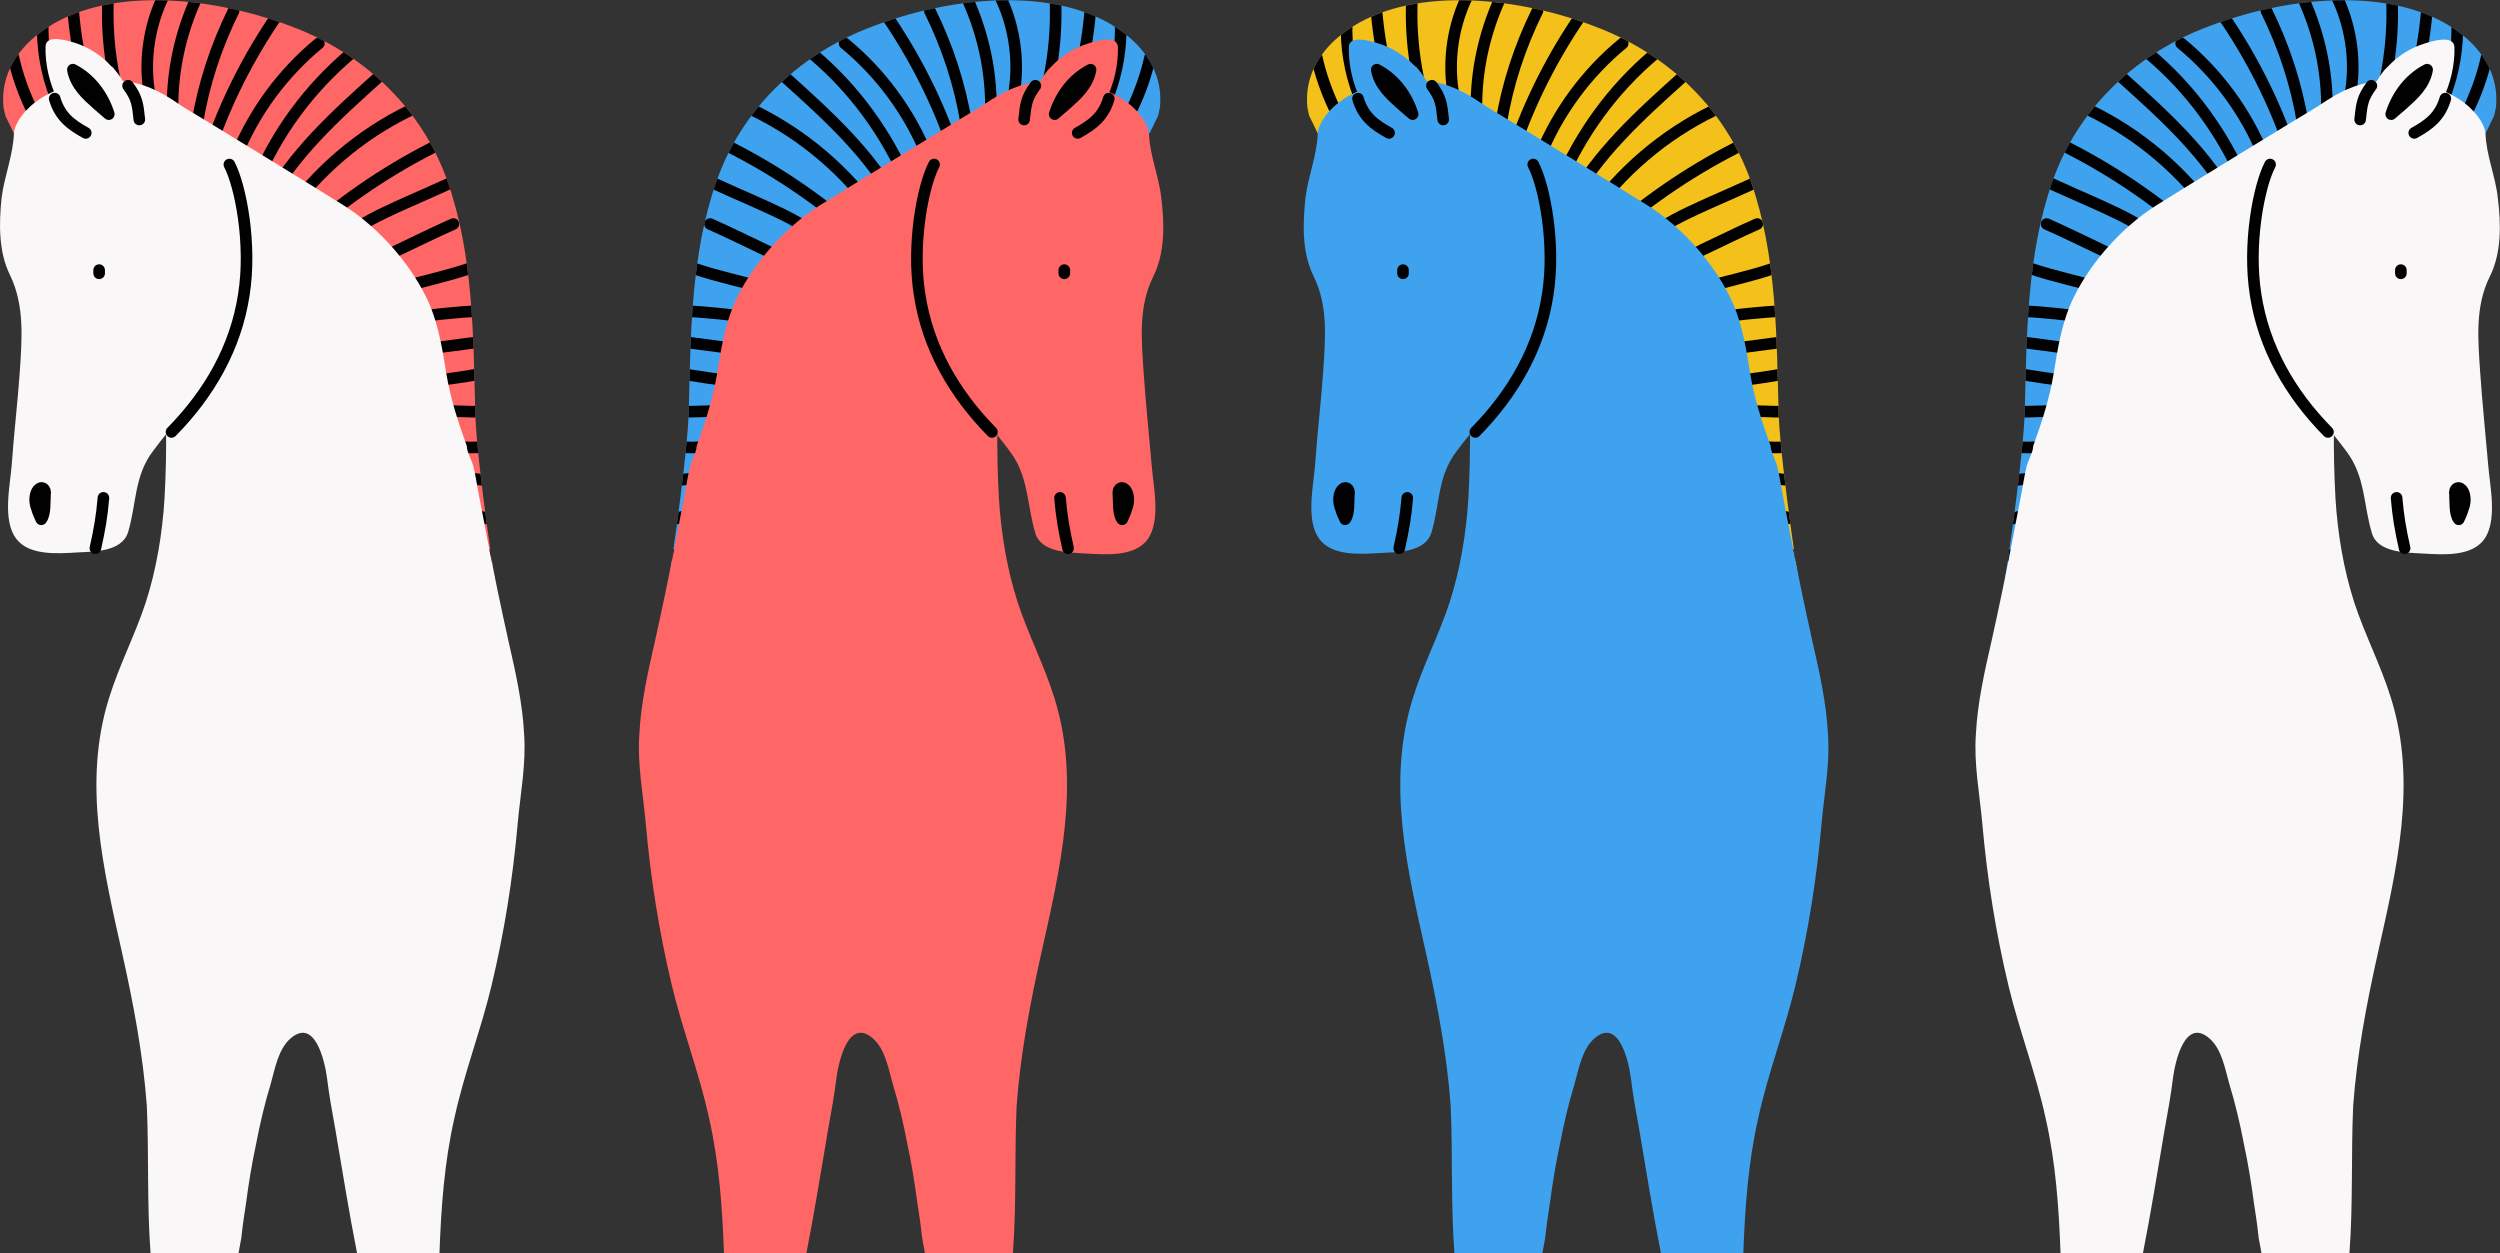 <?xml version="1.0" encoding="utf-8"?>
<!-- Generator: Adobe Illustrator 21.1.0, SVG Export Plug-In . SVG Version: 6.00 Build 0)  -->
<svg version="1.1" id="Layer_1" xmlns="http://www.w3.org/2000/svg" xmlns:xlink="http://www.w3.org/1999/xlink" x="0px" y="0px"
	 viewBox="0 0 466.5 233.9" style="enable-background:new 0 0 466.5 233.9;" xml:space="preserve">
<rect x="0" y="0" width="466.5" height="233.9" fill="#333333" stroke="none"/>
<style type="text/css">
	.st0{fill:#F3C11A;}
	
		.st1{clip-path:url(#SVGID_2_);fill:none;stroke:#010101;stroke-width:2.163;stroke-linecap:round;stroke-linejoin:round;stroke-miterlimit:10;}
	.st2{fill:#3FA2EE;}
	.st3{fill:none;stroke:#010101;stroke-width:2.163;stroke-linecap:round;stroke-linejoin:round;stroke-miterlimit:10;}
	
		.st4{clip-path:url(#SVGID_4_);fill:none;stroke:#010101;stroke-width:2.163;stroke-linecap:round;stroke-linejoin:round;stroke-miterlimit:10;}
	.st5{fill:#FF6666;}
	
		.st6{clip-path:url(#SVGID_6_);fill:none;stroke:#010101;stroke-width:2.163;stroke-linecap:round;stroke-linejoin:round;stroke-miterlimit:10;}
	.st7{fill:#F9F7F7;}
	
		.st8{clip-path:url(#SVGID_8_);fill:none;stroke:#010101;stroke-width:2.163;stroke-linecap:round;stroke-linejoin:round;stroke-miterlimit:10;}
</style>
<g>
	<path class="st0" d="M331.9,77.5c-0.4-14.7-0.3-29.7-5.2-43.7c-4.7-13.3-15-23.2-27.9-28.4c-13.1-5.3-32.4-8.3-45.3-1.1
		c-3.5,2-6.7,4.8-8.4,8.6c-0.9,2-1.3,4.1-1.2,6.3c0,0.8,0.2,1.6,0.4,2.4c0.5,1.1,1.1,2.2,1.6,3.3c0.5-0.9,1.1-1.7,1.9-2.5
		c3.9-4,10.6-4.7,15.9-4.6c24.3,0.8,35.8,25.7,44,45.1c4.5,10.8,8.6,21.8,14.1,32.1c3.7,6.9,9.6,13,14.8,18.5
		C336.1,112.9,332.3,86.8,331.9,77.5z"/>
	<g>
		<defs>
			<path id="SVGID_1_" d="M331.9,77.5c-0.4-14.7-0.3-29.7-5.2-43.7c-4.7-13.3-15-23.2-27.9-28.4c-13.1-5.3-32.4-8.3-45.3-1.1
				c-3.5,2-6.7,4.8-8.4,8.6c-0.9,2-1.3,4.1-1.2,6.3c0,0.8,0.2,1.6,0.4,2.4c0.5,1.1,1.1,2.2,1.6,3.3c0.5-0.9,1.1-1.7,1.9-2.5
				c3.9-4,10.6-4.7,15.9-4.6c24.3,0.8,35.8,25.7,44,45.1c4.5,10.8,8.6,21.8,14.1,32.1c3.7,6.9,9.6,13,14.8,18.5
				C336.1,112.9,332.3,86.8,331.9,77.5z"/>
		</defs>
		<clipPath id="SVGID_2_">
			<use xlink:href="#SVGID_1_"  style="overflow:visible;"/>
		</clipPath>
		<path class="st1" d="M248.9,20c-1.4-3-2.5-6.1-3.2-9.3"/>
		<path class="st1" d="M253.6,17.9c-1.7-4.4-2.5-9.2-2.3-13.9"/>
		<path class="st1" d="M258.9,14.3c-1.2-4.7-1.9-9.5-2.2-14.3"/>
		<path class="st1" d="M264.7,14.9c-1.1-5.2-1.5-10.5-1.2-15.8"/>
		<path class="st1" d="M271.1,16.9c-0.9-6,0.1-12.4,2.8-17.8"/>
		<path class="st1" d="M275.5,19.2c0.1-7.1,1.8-14.1,4.9-20.5"/>
		<path class="st1" d="M280.1,23c1.2-7.3,3.5-14.3,6.8-21"/>
		<path class="st1" d="M282.9,26.5c3.2-9,7.7-17.5,13.2-25.2"/>
		<path class="st1" d="M287.5,28.8c3.3-8,8.6-15.2,15.3-20.7"/>
		<path class="st1" d="M291.1,34.9c0-0.9,0.3-1.7,0.7-2.5c4.2-9.1,10.5-17.3,18.4-23.5"/>
		<path class="st1" d="M292.9,38.2c5-9.4,13.1-16.7,21-23.8"/>
		<path class="st1" d="M296.4,40.6c5.9-8.5,14.1-15.5,23.4-20"/>
		<path class="st1" d="M298.6,45.2c7.6-7,16.1-12.9,25.3-17.6"/>
		<path class="st1" d="M300.7,49.8c3.1-2.7,6.2-5.4,9.7-7.6c2.9-1.8,6.1-3.2,9.2-4.6c2.5-1.1,5-2.2,7.4-3.3"/>
		<path class="st1" d="M303.5,55.1c4.2-3.6,9.2-6,14.2-8.5c3.4-1.6,6.8-3.3,10.2-4.8"/>
		<path class="st1" d="M305.1,59.5c3.7-2.8,8.1-4.4,12.5-5.7c4.4-1.3,8.9-2.2,13.3-3.7"/>
		<path class="st1" d="M306.3,63.2c8.4-3.5,17.6-4.7,26.7-5.2c0.2,0,0.3,0.3,0.1,0.2"/>
		<path class="st1" d="M308,67c8.3-1,16.6-2.1,24.9-3.2"/>
		<path class="st1" d="M310.8,72c7.8-0.2,15.5-1,23.1-2.4"/>
		<path class="st1" d="M310.8,76.2c7.8-0.4,15.6,0.8,23.4,0.6c1.4,0,2.7-0.1,4-0.6"/>
		<path class="st1" d="M312.9,81.1c6.2,0.5,12.2,2.3,18.4,2.4c1.6,0,3.1-0.1,4.6-0.6"/>
		<path class="st1" d="M315.2,85.9c0,0.1,0.1,0.2,0.2,0.2c6.7,1.6,13.5,3.3,20.4,3.6"/>
		<path class="st1" d="M317.5,90.9c5.7,2.4,11.6,4.5,17.6,6.1"/>
		<path class="st1" d="M320.8,99.5c0.8,0,1.5,0.2,2.3,0.5c4.8,1.7,9.6,3.8,14.7,3.9"/>
		<path class="st1" d="M327,106.9c1.1,0.4,2.2,0.7,3.3,1.1c2.8,0.9,5.9,1.6,8.6,0.6"/>
	</g>
	<path class="st2" d="M271.4,233.9h16.4c0.2-1.3,0.6-3,0.6-3.5c0.2-1.9,0.5-3.9,0.8-5.8c0.5-3.8,1.1-7.5,1.9-11.2
		c0.7-3.7,1.6-7.5,2.7-11.1c0.8-2.8,1.4-6.6,3.8-8.6c4.5-3.8,6.3,4.4,6.7,7.3c0.4,3.3,1,6.6,1.6,9.9c1.3,7.6,2.5,15.2,4,22.8
		c0,0.1,0.1,0.2,0.1,0.3h15.3c0.3-8.5,0.9-17.1,2.8-25.4c1.8-8.3,4.9-16.3,6.9-24.6c2.4-10,4-20.1,4.9-30.3
		c0.5-5.6,1.6-11.1,1.2-16.7c-0.3-5.9-1.6-11.6-2.9-17.3c-1.4-6.3-2.7-12.5-3.9-18.8c-0.6-3.1-1.2-6.3-1.8-9.4
		c-0.3-1.5-0.5-3.1-0.9-4.6c-0.3-1.1-1.2-2.6-1.2-3.7c-1.6-4.4-3-8.7-3.8-13.4c-0.7-4.4-1.4-8.8-3.1-12.9
		c-3.1-7.2-9.4-14.4-16.1-18.6c-3.3-2.1-27.6-17-31-19c-3.6-2.1-5.7-3.2-5.8,4c-0.1,6.1,0.3,12.2,0.8,18.3
		c0.6,6.8,1.2,13.6,1.9,20.4c0.1,1.2,0.2,2.5,0.3,3.7c0.8,9.1,0.9,18.2,0.4,27.3c-0.4,6.5-1.5,13.2-3.5,19.4c-2,6.1-5,11.8-6.9,18
		c-4.9,15.8-1,31.8,2.5,47.5c2.1,9.4,3.9,18.9,4.6,28.5C271.1,215.4,270.7,224.7,271.4,233.9z"/>
	<g>
		<path class="st2" d="M284,25.4C278.6,21,272.8,15,264.5,15c-14.4,0-18.5,7.7-18.6,9.8c-0.1,4-1.8,8.1-2.3,12.1
			c-0.5,4.8-0.7,10.1,1.5,14.6c2.8,5.6,2.2,11.8,1.8,17.9c-0.4,5.8-1.1,11.5-1.5,17.3c-0.3,4-1.8,10.4,0.8,13.9
			c2.4,3.2,7.7,2.8,11.2,2.6c3.1-0.2,8.5,0,9.7-3.8c1.6-5.3,1.1-10.5,4.7-15.2c3-4.1,6.7-7.8,9.2-12.2c2.2-3.7,3.2-8.4,4.6-12.5
			C289.3,49.3,292.4,32.2,284,25.4z"/>
		<path class="st3" d="M261.8,50.4c0,0.2,0,0.4,0,0.6"/>
		<path class="st3" d="M250.2,94.9c-0.4-1-0.5-2.2,0-3.2c0.2-0.4,0.7-0.8,1.1-0.6c0.4,0.2,0.5,0.8,0.4,1.2c-0.1,1.3,0.1,3.6-0.7,4.6
			C250.7,96.3,250.4,95.6,250.2,94.9z"/>
		<path class="st3" d="M261.1,102.3c0.8-3.6,1.2-5.9,1.5-9.4"/>
		<path class="st3" d="M275.3,80.6c7.1-7.2,12-15.8,13.5-25.6c1.5-9.4-0.6-20.3-2.7-24.3"/>
	</g>
	<g>
		<path class="st2" d="M264.7,13c-0.2-0.3-0.4-0.5-0.7-0.7c-1.9-1.9-4.2-3.4-6.8-4.2c-1.3-0.4-5.5-1.7-5.5,0.7
			c-0.2,6.3,3.2,15.4,10.4,16.5c1.4,0.2,4.2-0.2,4.9,1.4c0.4,1,1.8,0.4,1.8-0.5C269.2,21.7,267.7,16.5,264.7,13z"/>
		<path class="st3" d="M253.4,18.4c1,3.4,3.1,4.9,5.8,6.4"/>
		<path class="st3" d="M269.3,22.3c-0.3-2.8-0.4-4-2.1-6.3"/>
		<path class="st3" d="M263.6,21.3c-0.7-0.6-1.5-1.3-2.2-1.9c-1-0.9-2-1.8-2.8-2.8c-0.8-1-1.5-2.3-1.7-3.6
			C260.2,14.7,262.5,17.8,263.6,21.3z"/>
	</g>
	<path class="st2" d="M128.5,77.5c0.4-14.7,0.3-29.7,5.2-43.7c4.7-13.3,15-23.2,27.9-28.4c13.1-5.3,32.4-8.3,45.3-1.1
		c3.5,2,6.7,4.8,8.4,8.6c0.9,2,1.3,4.1,1.2,6.3c0,0.8-0.2,1.6-0.4,2.4c-0.5,1.1-1.1,2.2-1.6,3.3c-0.5-0.9-1.1-1.7-1.9-2.5
		c-3.9-4-10.6-4.7-15.9-4.6c-24.3,0.8-35.8,25.7-44,45.1c-4.5,10.8-8.6,21.8-14.1,32.1c-3.7,6.9-9.6,13-14.8,18.5
		C124.3,112.9,128.1,86.8,128.5,77.5z"/>
	<g>
		<defs>
			<path id="SVGID_3_" d="M128.5,77.5c0.4-14.7,0.3-29.7,5.2-43.7c4.7-13.3,15-23.2,27.9-28.4c13.1-5.3,32.4-8.3,45.3-1.1
				c3.5,2,6.7,4.8,8.4,8.6c0.9,2,1.3,4.1,1.2,6.3c0,0.8-0.2,1.6-0.4,2.4c-0.5,1.1-1.1,2.2-1.6,3.3c-0.5-0.9-1.1-1.7-1.9-2.5
				c-3.9-4-10.6-4.7-15.9-4.6c-24.3,0.8-35.8,25.7-44,45.1c-4.5,10.8-8.6,21.8-14.1,32.1c-3.7,6.9-9.6,13-14.8,18.5
				C124.3,112.9,128.1,86.8,128.5,77.5z"/>
		</defs>
		<clipPath id="SVGID_4_">
			<use xlink:href="#SVGID_3_"  style="overflow:visible;"/>
		</clipPath>
		<path class="st4" d="M211.4,20c1.4-3,2.5-6.1,3.2-9.3"/>
		<path class="st4" d="M206.8,17.9c1.7-4.4,2.5-9.2,2.3-13.9"/>
		<path class="st4" d="M201.4,14.3c1.2-4.7,1.9-9.5,2.2-14.3"/>
		<path class="st4" d="M195.7,14.9c1.1-5.2,1.5-10.5,1.2-15.8"/>
		<path class="st4" d="M189.3,16.9c0.9-6-0.1-12.4-2.8-17.8"/>
		<path class="st4" d="M184.9,19.2c-0.1-7.1-1.8-14.1-4.9-20.5"/>
		<path class="st4" d="M180.3,23c-1.2-7.3-3.5-14.3-6.8-21"/>
		<path class="st4" d="M177.5,26.5c-3.2-9-7.7-17.5-13.2-25.2"/>
		<path class="st4" d="M172.9,28.8c-3.3-8-8.6-15.2-15.3-20.7"/>
		<path class="st4" d="M169.3,34.9c0-0.9-0.3-1.7-0.7-2.5c-4.2-9.1-10.5-17.3-18.4-23.5"/>
		<path class="st4" d="M167.5,38.2c-5-9.4-13.1-16.7-21-23.8"/>
		<path class="st4" d="M164,40.6c-5.9-8.5-14.1-15.5-23.4-20"/>
		<path class="st4" d="M161.8,45.2c-7.6-7-16.1-12.9-25.3-17.6"/>
		<path class="st4" d="M159.7,49.8c-3.1-2.7-6.2-5.4-9.7-7.6c-2.9-1.8-6.1-3.2-9.2-4.6c-2.5-1.1-5-2.2-7.4-3.3"/>
		<path class="st4" d="M156.9,55.1c-4.2-3.6-9.2-6-14.2-8.5c-3.4-1.6-6.8-3.3-10.2-4.8"/>
		<path class="st4" d="M155.3,59.5c-3.7-2.8-8.1-4.4-12.5-5.7c-4.4-1.3-8.9-2.2-13.3-3.7"/>
		<path class="st4" d="M154.1,63.2c-8.4-3.5-17.6-4.7-26.7-5.2c-0.2,0-0.3,0.3-0.1,0.2"/>
		<path class="st4" d="M152.4,67c-8.3-1-16.6-2.1-24.9-3.2"/>
		<path class="st4" d="M149.6,72c-7.8-0.2-15.5-1-23.1-2.4"/>
		<path class="st4" d="M149.5,76.2c-7.8-0.4-15.6,0.8-23.4,0.6c-1.4,0-2.7-0.1-4-0.6"/>
		<path class="st4" d="M147.5,81.1c-6.2,0.5-12.2,2.3-18.4,2.4c-1.6,0-3.1-0.1-4.6-0.6"/>
		<path class="st4" d="M145.2,85.9c0,0.1-0.1,0.2-0.2,0.2c-6.7,1.6-13.5,3.3-20.4,3.6"/>
		<path class="st4" d="M142.9,90.9c-5.7,2.4-11.6,4.5-17.6,6.1"/>
		<path class="st4" d="M139.6,99.5c-0.8,0-1.5,0.2-2.3,0.5c-4.8,1.7-9.6,3.8-14.7,3.9"/>
		<path class="st4" d="M133.4,106.9c-1.1,0.4-2.2,0.7-3.3,1.1c-2.8,0.9-5.9,1.6-8.6,0.6"/>
	</g>
	<path class="st5" d="M189,233.9h-16.4c-0.2-1.3-0.6-3-0.6-3.5c-0.2-1.9-0.5-3.9-0.8-5.8c-0.5-3.8-1.1-7.5-1.9-11.2
		c-0.7-3.7-1.6-7.5-2.7-11.1c-0.8-2.8-1.4-6.6-3.8-8.6c-4.5-3.8-6.3,4.4-6.7,7.3c-0.4,3.3-1,6.6-1.6,9.9c-1.3,7.6-2.5,15.2-4,22.8
		c0,0.1-0.1,0.2-0.1,0.3h-15.3c-0.3-8.5-0.9-17.1-2.8-25.4c-1.8-8.3-4.9-16.3-6.9-24.6c-2.4-10-4-20.1-4.9-30.3
		c-0.5-5.6-1.6-11.1-1.2-16.7c0.3-5.9,1.6-11.6,2.9-17.3c1.4-6.3,2.7-12.5,3.9-18.8c0.6-3.1,1.2-6.3,1.8-9.4
		c0.3-1.5,0.5-3.1,0.9-4.6c0.3-1.1,1.2-2.6,1.2-3.7c1.6-4.4,3-8.7,3.8-13.4c0.7-4.4,1.4-8.8,3.1-12.9c3.1-7.2,9.4-14.4,16.1-18.6
		c3.3-2.1,27.6-17,31-19c3.6-2.1,5.7-3.2,5.8,4c0.1,6.1-0.3,12.2-0.8,18.3c-0.6,6.8-1.2,13.6-1.9,20.4c-0.1,1.2-0.2,2.5-0.3,3.7
		c-0.8,9.1-0.9,18.2-0.4,27.3c0.4,6.5,1.5,13.2,3.5,19.4c2,6.1,5,11.8,6.9,18c4.9,15.8,1,31.8-2.5,47.5c-2.1,9.4-3.9,18.9-4.6,28.5
		C189.3,215.4,189.7,224.7,189,233.9z"/>
	<g>
		<path class="st5" d="M174.7,59.6c1.4,4,2.4,8.8,4.6,12.5c2.6,4.4,6.2,8.1,9.2,12.2c3.5,4.7,3.1,9.9,4.7,15.2
			c1.1,3.7,6.5,3.6,9.7,3.8c3.5,0.2,8.8,0.6,11.2-2.6c2.6-3.5,1.1-10,0.8-13.9c-0.5-5.8-1.1-11.5-1.5-17.3c-0.4-6.1-1-12.3,1.8-17.9
			c2.2-4.4,2.1-9.8,1.5-14.6c-0.4-4-2.2-8.1-2.3-12.1c-0.1-2.1-4.2-9.8-18.6-9.8c-8.3,0-14.2,6-19.5,10.4
			C167.9,32.2,171.1,49.3,174.7,59.6z"/>
		<path class="st3" d="M198.6,50.4c0,0.2,0,0.4,0,0.6"/>
		<path class="st3" d="M210.2,94.9c0.4-1,0.5-2.2,0-3.2c-0.2-0.4-0.7-0.8-1.1-0.6c-0.4,0.2-0.5,0.8-0.4,1.2c0.1,1.3-0.1,3.6,0.7,4.6
			C209.7,96.3,210,95.6,210.2,94.9z"/>
		<path class="st3" d="M199.3,102.3c-0.8-3.6-1.2-5.9-1.5-9.4"/>
		<path class="st3" d="M185.1,80.6c-7.1-7.2-12-15.8-13.5-25.6c-1.5-9.4,0.6-20.3,2.7-24.3"/>
	</g>
	<g>
		<path class="st5" d="M191.5,26.2c0.1,0.9,1.4,1.5,1.8,0.5c0.7-1.6,3.6-1.2,4.9-1.4c7.2-1.1,10.6-10.2,10.4-16.5
			c-0.1-2.4-4.3-1.1-5.5-0.7c-2.6,0.8-4.9,2.2-6.8,4.2c-0.2,0.2-0.5,0.5-0.7,0.7C192.7,16.5,191.1,21.7,191.5,26.2z"/>
		<path class="st3" d="M206.9,18.4c-1,3.4-3.1,4.9-5.8,6.4"/>
		<path class="st3" d="M191.1,22.3c0.3-2.8,0.4-4,2.1-6.3"/>
		<path class="st3" d="M196.8,21.3c0.7-0.6,1.5-1.3,2.2-1.9c1-0.9,2-1.8,2.8-2.8c0.8-1,1.5-2.3,1.7-3.6
			C200.2,14.7,197.9,17.8,196.8,21.3z"/>
	</g>
	<path class="st2" d="M377.8,77.5c0.4-14.7,0.3-29.7,5.2-43.7c4.7-13.3,15-23.2,27.9-28.4c13.1-5.3,32.4-8.3,45.3-1.1
		c3.5,2,6.7,4.8,8.4,8.6c0.9,2,1.3,4.1,1.2,6.3c0,0.8-0.2,1.6-0.4,2.4c-0.5,1.1-1.1,2.2-1.6,3.3c-0.5-0.9-1.1-1.7-1.9-2.5
		c-3.9-4-10.6-4.7-15.9-4.6c-24.3,0.8-35.8,25.7-44,45.1c-4.5,10.8-8.6,21.8-14.1,32.1c-3.7,6.9-9.6,13-14.8,18.5
		C373.6,112.9,377.4,86.8,377.8,77.5z"/>
	<g>
		<defs>
			<path id="SVGID_5_" d="M377.8,77.5c0.4-14.7,0.3-29.7,5.2-43.7c4.7-13.3,15-23.2,27.9-28.4c13.1-5.3,32.4-8.3,45.3-1.1
				c3.5,2,6.7,4.8,8.4,8.6c0.9,2,1.3,4.1,1.2,6.3c0,0.8-0.2,1.6-0.4,2.4c-0.5,1.1-1.1,2.2-1.6,3.3c-0.5-0.9-1.1-1.7-1.9-2.5
				c-3.9-4-10.6-4.7-15.9-4.6c-24.3,0.8-35.8,25.7-44,45.1c-4.5,10.8-8.6,21.8-14.1,32.1c-3.7,6.9-9.6,13-14.8,18.5
				C373.6,112.9,377.4,86.8,377.8,77.5z"/>
		</defs>
		<clipPath id="SVGID_6_">
			<use xlink:href="#SVGID_5_"  style="overflow:visible;"/>
		</clipPath>
		<path class="st6" d="M460.8,20c1.4-3,2.5-6.1,3.2-9.3"/>
		<path class="st6" d="M456.2,17.9c1.7-4.4,2.5-9.2,2.3-13.9"/>
		<path class="st6" d="M450.8,14.3C452,9.6,452.7,4.8,453,0"/>
		<path class="st6" d="M445.1,14.9c1.1-5.2,1.5-10.5,1.2-15.8"/>
		<path class="st6" d="M438.7,16.9c0.9-6-0.1-12.4-2.8-17.8"/>
		<path class="st6" d="M434.2,19.2c-0.1-7.1-1.8-14.1-4.9-20.5"/>
		<path class="st6" d="M429.7,23c-1.2-7.3-3.5-14.3-6.8-21"/>
		<path class="st6" d="M426.9,26.5c-3.2-9-7.7-17.5-13.2-25.2"/>
		<path class="st6" d="M422.3,28.8c-3.3-8-8.6-15.2-15.3-20.7"/>
		<path class="st6" d="M418.7,34.9c0-0.9-0.3-1.7-0.7-2.5c-4.2-9.1-10.5-17.3-18.4-23.5"/>
		<path class="st6" d="M416.9,38.2c-5-9.4-13.1-16.7-21-23.8"/>
		<path class="st6" d="M413.4,40.6c-5.9-8.5-14.1-15.5-23.4-20"/>
		<path class="st6" d="M411.2,45.2c-7.6-7-16.1-12.9-25.3-17.6"/>
		<path class="st6" d="M409.1,49.8c-3.1-2.7-6.2-5.4-9.7-7.6c-2.9-1.8-6.1-3.2-9.2-4.6c-2.5-1.1-5-2.2-7.4-3.3"/>
		<path class="st6" d="M406.3,55.1c-4.2-3.6-9.2-6-14.2-8.5c-3.4-1.6-6.8-3.3-10.2-4.8"/>
		<path class="st6" d="M404.7,59.5c-3.7-2.8-8.1-4.4-12.5-5.7c-4.4-1.3-8.9-2.2-13.3-3.7"/>
		<path class="st6" d="M403.5,63.2c-8.4-3.5-17.6-4.7-26.7-5.2c-0.2,0-0.3,0.3-0.1,0.2"/>
		<path class="st6" d="M401.8,67c-8.3-1-16.6-2.1-24.9-3.2"/>
		<path class="st6" d="M399,72c-7.8-0.2-15.5-1-23.1-2.4"/>
		<path class="st6" d="M398.9,76.2c-7.8-0.4-15.6,0.8-23.4,0.6c-1.4,0-2.7-0.1-4-0.6"/>
		<path class="st6" d="M396.9,81.1c-6.2,0.5-12.2,2.3-18.4,2.4c-1.6,0-3.1-0.1-4.6-0.6"/>
		<path class="st6" d="M394.6,85.9c0,0.1-0.1,0.2-0.2,0.2c-6.7,1.6-13.5,3.3-20.4,3.6"/>
		<path class="st6" d="M392.3,90.9c-5.7,2.4-11.6,4.5-17.6,6.1"/>
		<path class="st6" d="M388.9,99.5c-0.8,0-1.5,0.2-2.3,0.5c-4.8,1.7-9.6,3.8-14.7,3.9"/>
		<path class="st6" d="M382.8,106.9c-1.1,0.4-2.2,0.7-3.3,1.1c-2.8,0.9-5.9,1.6-8.6,0.6"/>
	</g>
	<path class="st7" d="M438.4,233.9H422c-0.2-1.3-0.6-3-0.6-3.5c-0.2-1.9-0.5-3.9-0.8-5.8c-0.5-3.8-1.1-7.5-1.9-11.2
		c-0.7-3.7-1.6-7.5-2.7-11.1c-0.8-2.8-1.4-6.6-3.8-8.6c-4.5-3.8-6.3,4.4-6.7,7.3c-0.4,3.3-1,6.6-1.6,9.9c-1.3,7.6-2.5,15.2-4,22.8
		c0,0.1-0.1,0.2-0.1,0.3h-15.3c-0.3-8.5-0.9-17.1-2.8-25.4c-1.8-8.3-4.9-16.3-6.9-24.6c-2.4-10-4-20.1-4.9-30.3
		c-0.5-5.6-1.6-11.1-1.2-16.7c0.3-5.9,1.6-11.6,2.9-17.3c1.4-6.3,2.7-12.5,3.9-18.8c0.6-3.1,1.2-6.3,1.8-9.4
		c0.3-1.5,0.5-3.1,0.9-4.6c0.3-1.1,1.2-2.6,1.2-3.7c1.6-4.4,3-8.7,3.8-13.4c0.7-4.4,1.4-8.8,3.1-12.9c3.1-7.2,9.4-14.4,16.1-18.6
		c3.3-2.1,27.6-17,31-19c3.6-2.1,5.7-3.2,5.8,4c0.1,6.1-0.3,12.2-0.8,18.3c-0.6,6.8-1.2,13.6-1.9,20.4c-0.1,1.2-0.2,2.5-0.3,3.7
		c-0.8,9.1-0.9,18.2-0.4,27.3c0.4,6.5,1.5,13.2,3.5,19.4c2,6.1,5,11.8,6.9,18c4.9,15.8,1,31.8-2.5,47.5c-2.1,9.4-3.9,18.9-4.6,28.5
		C438.7,215.4,439.1,224.7,438.4,233.9z"/>
	<g>
		<path class="st7" d="M424.1,59.6c1.4,4,2.4,8.8,4.6,12.5c2.6,4.4,6.2,8.1,9.2,12.2c3.5,4.7,3.1,9.9,4.7,15.2
			c1.1,3.7,6.5,3.6,9.7,3.8c3.5,0.2,8.8,0.6,11.2-2.6c2.6-3.5,1.1-10,0.8-13.9c-0.5-5.8-1.1-11.5-1.5-17.3c-0.4-6.1-1-12.3,1.8-17.9
			c2.2-4.4,2.1-9.8,1.5-14.6c-0.4-4-2.2-8.1-2.3-12.1c-0.1-2.1-4.2-9.8-18.6-9.8c-8.3,0-14.2,6-19.5,10.4
			C417.3,32.2,420.5,49.3,424.1,59.6z"/>
		<path class="st3" d="M448,50.4c0,0.2,0,0.4,0,0.6"/>
		<path class="st3" d="M459.6,94.9c0.4-1,0.5-2.2,0-3.2c-0.2-0.4-0.7-0.8-1.1-0.6c-0.4,0.2-0.5,0.8-0.4,1.2c0.1,1.3-0.1,3.6,0.7,4.6
			C459.1,96.3,459.4,95.6,459.6,94.9z"/>
		<path class="st3" d="M448.7,102.3c-0.8-3.6-1.2-5.9-1.5-9.4"/>
		<path class="st3" d="M434.4,80.6c-7.1-7.2-12-15.8-13.5-25.6c-1.5-9.4,0.6-20.3,2.7-24.3"/>
	</g>
	<g>
		<path class="st7" d="M440.9,26.2c0.1,0.9,1.4,1.5,1.8,0.5c0.7-1.6,3.6-1.2,4.9-1.4c7.2-1.1,10.6-10.2,10.4-16.5
			c-0.1-2.4-4.3-1.1-5.5-0.7c-2.6,0.8-4.9,2.2-6.8,4.2c-0.2,0.2-0.5,0.5-0.7,0.7C442.1,16.5,440.5,21.7,440.9,26.2z"/>
		<path class="st3" d="M456.3,18.4c-1,3.4-3.1,4.9-5.8,6.4"/>
		<path class="st3" d="M440.4,22.3c0.3-2.8,0.4-4,2.1-6.3"/>
		<path class="st3" d="M446.2,21.3c0.7-0.6,1.5-1.3,2.2-1.9c1-0.9,2-1.8,2.8-2.8c0.8-1,1.5-2.3,1.7-3.6
			C449.6,14.7,447.3,17.8,446.2,21.3z"/>
	</g>
	<path class="st5" d="M88.7,77.5c-0.4-14.7-0.3-29.7-5.2-43.7c-4.7-13.3-15-23.2-27.9-28.4C42.4,0.1,23-2.9,10.2,4.3
		c-3.5,2-6.7,4.8-8.4,8.6c-0.9,2-1.3,4.1-1.2,6.3c0,0.8,0.2,1.6,0.4,2.4c0.5,1.1,1.1,2.2,1.6,3.3c0.5-0.9,1.1-1.7,1.9-2.5
		c3.9-4,10.6-4.7,15.9-4.6c24.3,0.8,35.8,25.7,44,45.1c4.5,10.8,8.6,21.8,14.1,32.1c3.7,6.9,9.6,13,14.8,18.5
		C92.9,112.9,89,86.8,88.7,77.5z"/>
	<g>
		<defs>
			<path id="SVGID_7_" d="M88.7,77.5c-0.4-14.7-0.3-29.7-5.2-43.7c-4.7-13.3-15-23.2-27.9-28.4C42.4,0.1,23-2.9,10.2,4.3
				c-3.5,2-6.7,4.8-8.4,8.6c-0.9,2-1.3,4.1-1.2,6.3c0,0.8,0.2,1.6,0.4,2.4c0.5,1.1,1.1,2.2,1.6,3.3c0.5-0.9,1.1-1.7,1.9-2.5
				c3.9-4,10.6-4.7,15.9-4.6c24.3,0.8,35.8,25.7,44,45.1c4.5,10.8,8.6,21.8,14.1,32.1c3.7,6.9,9.6,13,14.8,18.5
				C92.9,112.9,89,86.8,88.7,77.5z"/>
		</defs>
		<clipPath id="SVGID_8_">
			<use xlink:href="#SVGID_7_"  style="overflow:visible;"/>
		</clipPath>
		<path class="st8" d="M5.7,20c-1.4-3-2.5-6.1-3.2-9.3"/>
		<path class="st8" d="M10.3,17.9C8.6,13.5,7.8,8.7,8,4"/>
		<path class="st8" d="M15.7,14.3C14.5,9.6,13.8,4.8,13.5,0"/>
		<path class="st8" d="M21.4,14.9c-1.1-5.2-1.5-10.5-1.2-15.8"/>
		<path class="st8" d="M27.8,16.9c-0.9-6,0.1-12.4,2.8-17.8"/>
		<path class="st8" d="M32.2,19.2c0.1-7.1,1.8-14.1,4.9-20.5"/>
		<path class="st8" d="M36.8,23c1.2-7.3,3.5-14.3,6.8-21"/>
		<path class="st8" d="M39.6,26.5c3.2-9,7.7-17.5,13.2-25.2"/>
		<path class="st8" d="M44.2,28.8c3.3-8,8.6-15.2,15.3-20.7"/>
		<path class="st8" d="M47.8,34.9c0-0.9,0.3-1.7,0.7-2.5C52.6,23.2,59,15.1,66.9,8.8"/>
		<path class="st8" d="M49.6,38.2c5-9.4,13.1-16.7,21-23.8"/>
		<path class="st8" d="M53.1,40.6c5.9-8.5,14.1-15.5,23.4-20"/>
		<path class="st8" d="M55.3,45.2c7.6-7,16.1-12.9,25.3-17.6"/>
		<path class="st8" d="M57.4,49.8c3.1-2.7,6.2-5.4,9.7-7.6c2.9-1.8,6.1-3.2,9.2-4.6c2.5-1.1,5-2.2,7.4-3.3"/>
		<path class="st8" d="M60.2,55.1c4.2-3.6,9.2-6,14.2-8.5c3.4-1.6,6.8-3.3,10.2-4.8"/>
		<path class="st8" d="M61.8,59.5c3.7-2.8,8.1-4.4,12.5-5.7c4.4-1.3,8.9-2.2,13.3-3.7"/>
		<path class="st8" d="M63,63.2c8.4-3.5,17.6-4.7,26.7-5.2c0.2,0,0.3,0.3,0.1,0.2"/>
		<path class="st8" d="M64.7,67c8.3-1,16.6-2.1,24.9-3.2"/>
		<path class="st8" d="M67.5,72c7.8-0.2,15.5-1,23.1-2.4"/>
		<path class="st8" d="M67.6,76.2c7.8-0.4,15.6,0.8,23.4,0.6c1.4,0,2.7-0.1,4-0.6"/>
		<path class="st8" d="M69.6,81.1c6.2,0.5,12.2,2.3,18.4,2.4c1.6,0,3.1-0.1,4.6-0.6"/>
		<path class="st8" d="M71.9,85.9c0,0.1,0.1,0.2,0.2,0.2c6.7,1.6,13.5,3.3,20.4,3.6"/>
		<path class="st8" d="M74.2,90.9c5.7,2.4,11.6,4.5,17.6,6.1"/>
		<path class="st8" d="M77.5,99.5c0.8,0,1.5,0.2,2.3,0.5c4.8,1.7,9.6,3.8,14.7,3.9"/>
		<path class="st8" d="M83.7,106.9c1.1,0.4,2.2,0.7,3.3,1.1c2.8,0.9,5.9,1.6,8.6,0.6"/>
	</g>
	<path class="st7" d="M28.1,233.9h16.4c0.2-1.3,0.6-3,0.6-3.5c0.2-1.9,0.5-3.9,0.8-5.8c0.5-3.8,1.1-7.5,1.9-11.2
		c0.7-3.7,1.6-7.5,2.7-11.1c0.8-2.8,1.4-6.6,3.8-8.6c4.5-3.8,6.3,4.4,6.7,7.3c0.4,3.3,1,6.6,1.6,9.9c1.3,7.6,2.5,15.2,4,22.8
		c0,0.1,0.1,0.2,0.1,0.3h15.3c0.3-8.5,0.9-17.1,2.8-25.4c1.8-8.3,4.9-16.3,6.9-24.6c2.4-10,4-20.1,4.9-30.3
		c0.5-5.6,1.6-11.1,1.2-16.7c-0.3-5.9-1.6-11.6-2.9-17.3c-1.4-6.3-2.7-12.5-3.9-18.8c-0.6-3.1-1.2-6.3-1.8-9.4
		c-0.3-1.5-0.5-3.1-0.9-4.6c-0.3-1.1-1.2-2.6-1.2-3.7c-1.6-4.4-3-8.7-3.8-13.4c-0.7-4.4-1.4-8.8-3.1-12.9
		c-3.1-7.2-9.4-14.4-16.1-18.6c-3.3-2.1-27.6-17-31-19c-3.6-2.1-5.7-3.2-5.8,4c-0.1,6.1,0.3,12.2,0.8,18.3
		c0.6,6.8,1.2,13.6,1.9,20.4c0.1,1.2,0.2,2.5,0.3,3.7c0.8,9.1,0.9,18.2,0.4,27.3c-0.4,6.5-1.5,13.2-3.5,19.4c-2,6.1-5,11.8-6.9,18
		c-4.9,15.8-1,31.8,2.5,47.5c2.1,9.4,3.9,18.9,4.6,28.5C27.8,215.4,27.4,224.7,28.1,233.9z"/>
	<g>
		<path class="st7" d="M40.7,25.4C35.4,21,29.5,15,21.2,15C6.8,15,2.7,22.7,2.6,24.8c-0.1,4-1.8,8.1-2.3,12.1
			C-0.2,41.7-0.3,47,1.9,51.4C4.6,57,4.1,63.2,3.7,69.3c-0.4,5.8-1.1,11.5-1.5,17.3c-0.3,4-1.8,10.4,0.8,13.9
			c2.4,3.2,7.7,2.8,11.2,2.6c3.1-0.2,8.5,0,9.7-3.8c1.6-5.3,1.1-10.5,4.7-15.2c3-4.1,6.7-7.8,9.2-12.2c2.2-3.7,3.2-8.4,4.6-12.5
			C46,49.3,49.2,32.2,40.7,25.4z"/>
		<path class="st3" d="M18.5,50.4c0,0.2,0,0.4,0,0.6"/>
		<path class="st3" d="M6.9,94.9c-0.4-1-0.5-2.2,0-3.2c0.2-0.4,0.7-0.8,1.1-0.6c0.4,0.2,0.5,0.8,0.4,1.2c-0.1,1.3,0.1,3.6-0.7,4.6
			C7.4,96.3,7.1,95.6,6.9,94.9z"/>
		<path class="st3" d="M17.8,102.3c0.8-3.6,1.2-5.9,1.5-9.4"/>
		<path class="st3" d="M32,80.6c7.1-7.2,12-15.8,13.5-25.6c1.5-9.4-0.6-20.3-2.7-24.3"/>
	</g>
	<g>
		<path class="st7" d="M21.4,13c-0.2-0.3-0.4-0.5-0.7-0.7C18.9,10.3,16.5,8.8,14,8c-1.3-0.4-5.5-1.7-5.5,0.7
			c-0.2,6.3,3.2,15.4,10.4,16.5c1.4,0.2,4.2-0.2,4.9,1.4c0.4,1,1.8,0.4,1.8-0.5C26,21.7,24.4,16.5,21.4,13z"/>
		<path class="st3" d="M10.2,18.4c1,3.4,3.1,4.9,5.8,6.4"/>
		<path class="st3" d="M26,22.3c-0.3-2.8-0.4-4-2.1-6.3"/>
		<path class="st3" d="M20.3,21.3c-0.7-0.6-1.5-1.3-2.2-1.9c-1-0.9-2-1.8-2.8-2.8c-0.8-1-1.5-2.3-1.7-3.6
			C16.9,14.7,19.2,17.8,20.3,21.3z"/>
	</g>
</g>
</svg>
